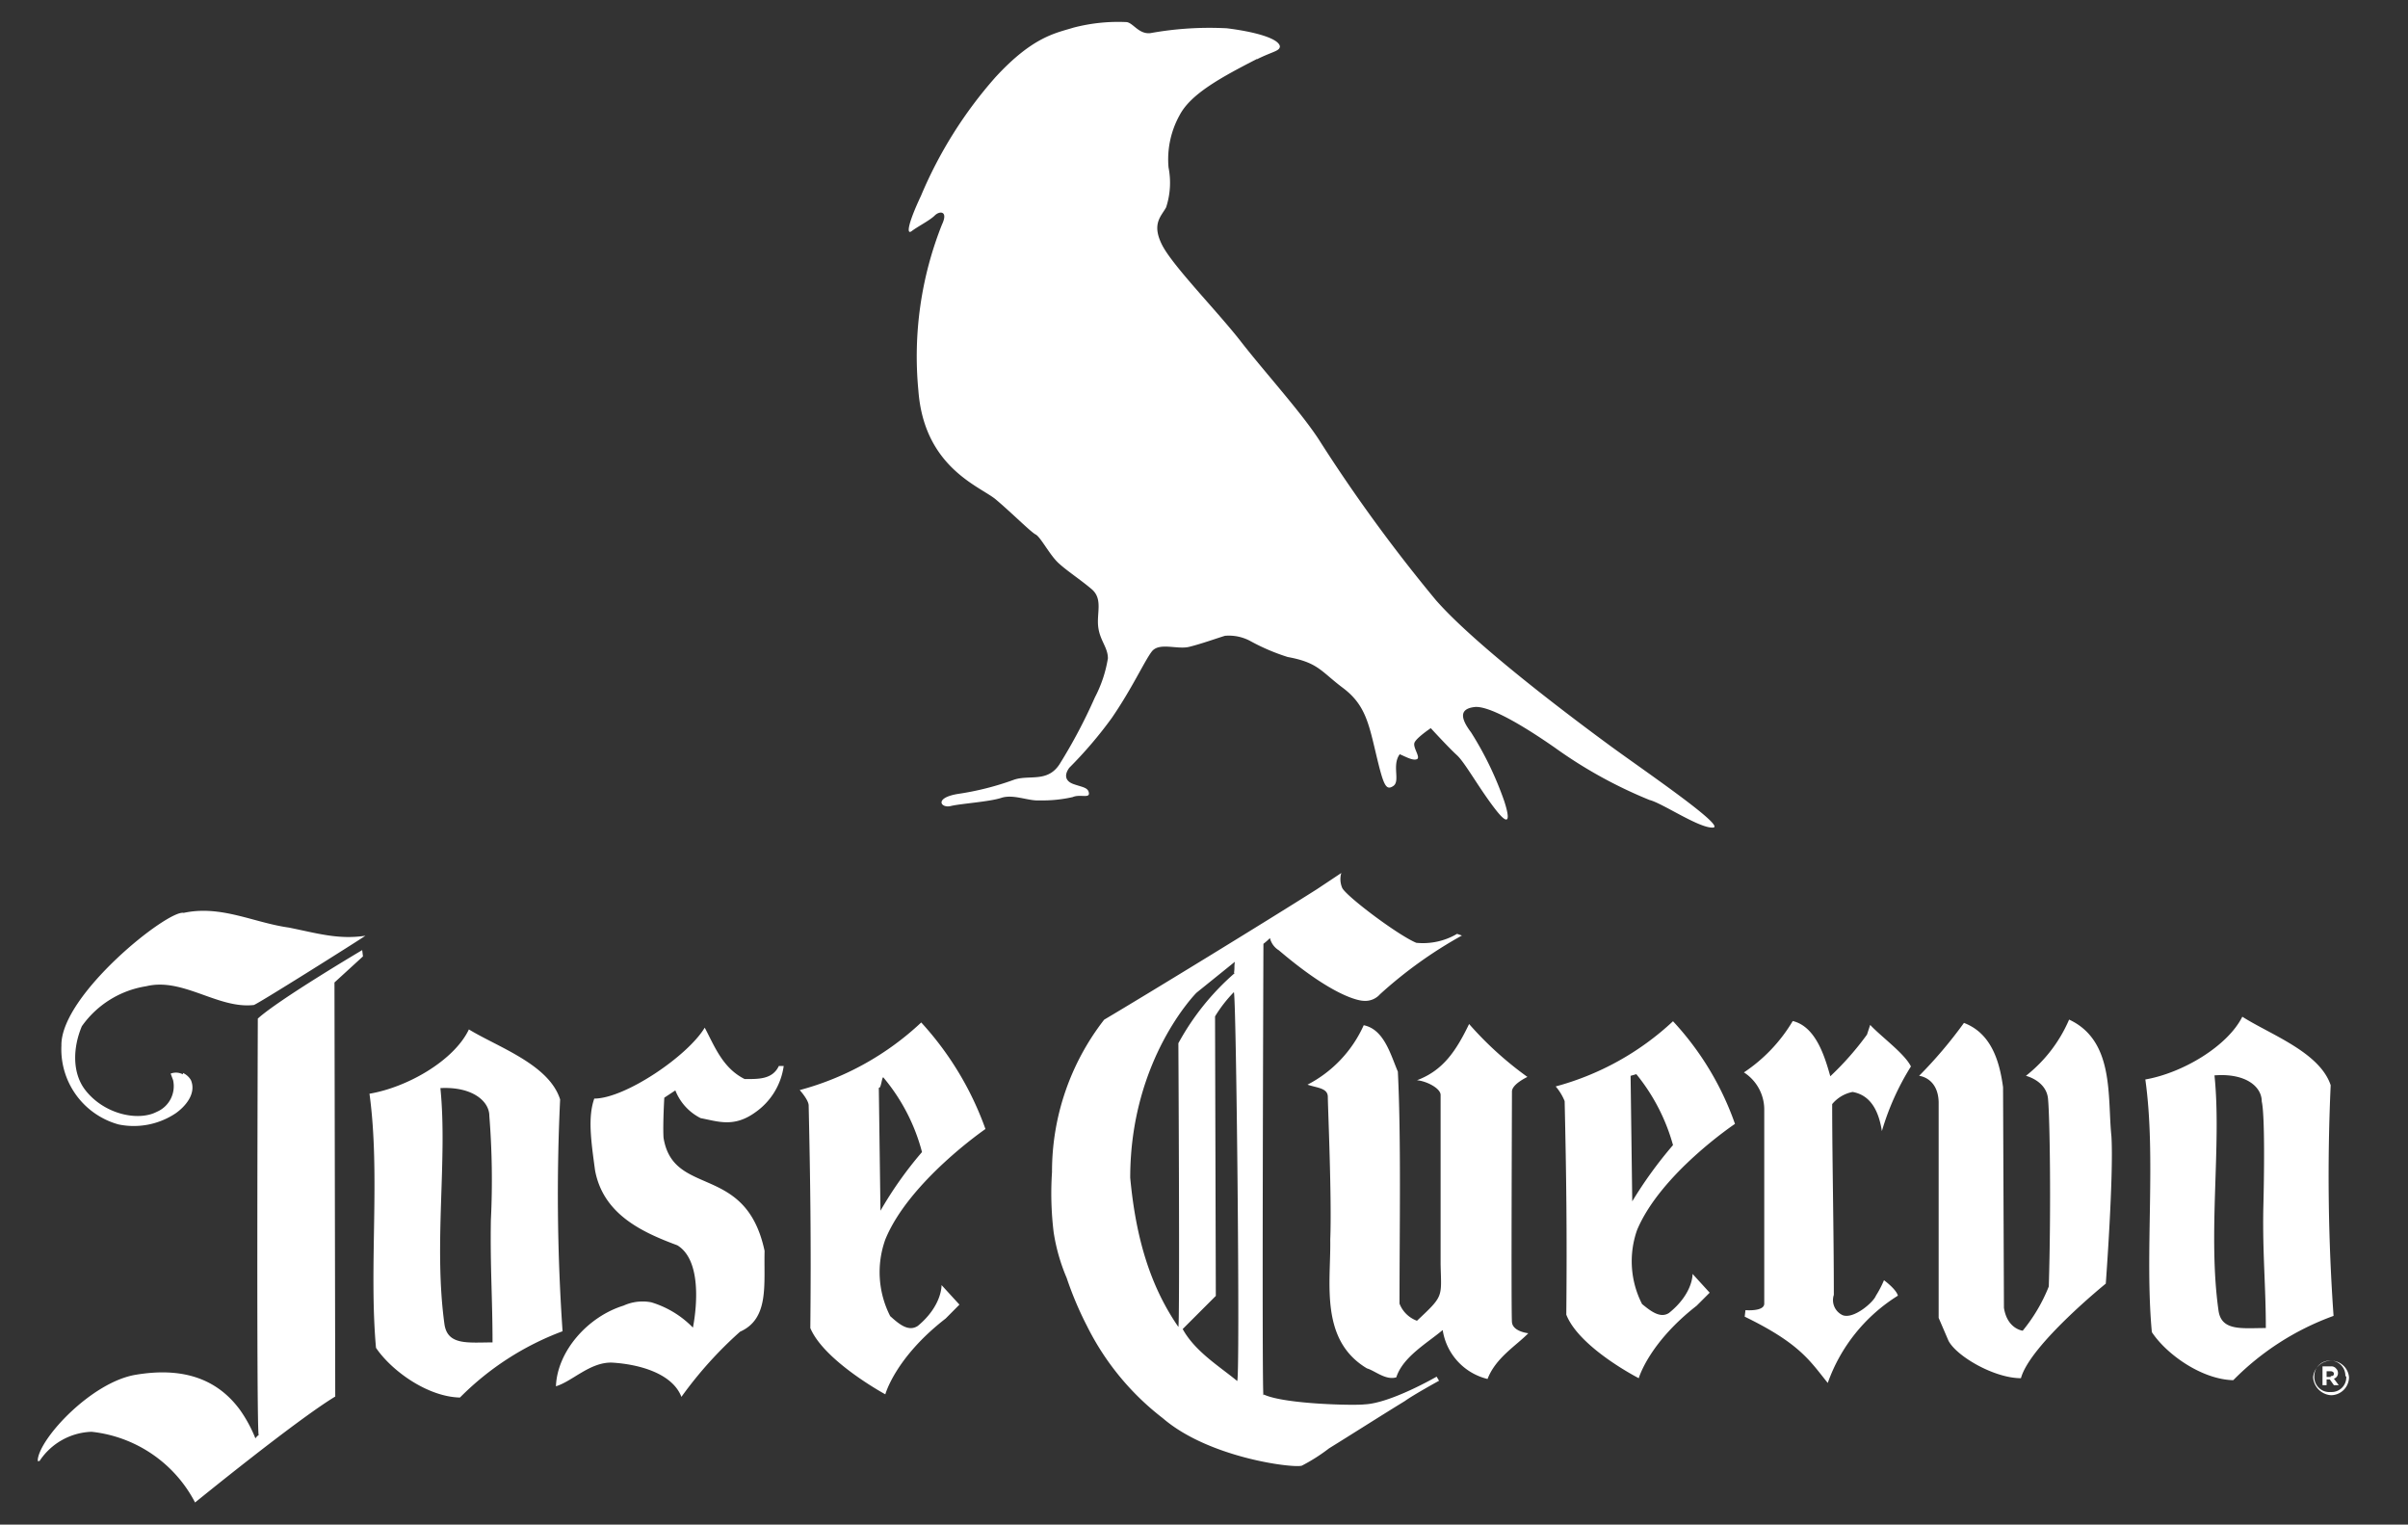 <svg id="Layer_1" data-name="Layer 1" xmlns="http://www.w3.org/2000/svg" width="218" height="138" viewBox="0 0 218 138">
  <rect x="0" y="0" width="218" height="138" fill="#333333" stroke="none"/>
  <defs>
    <style>
      .cls-1 {
        fill: #fff;
      }
    </style>
  </defs>
  <g id="LOGOS">
    <path class="cls-1" d="M112,125c.29.15-.08-35.41-.3-35.19A12.27,12.27,0,0,0,110,92l.07,25.3-3,3c1.1,2,3.24,3.32,4.87,4.65m-.22-36.89c.07-.59,0-.44.07-1l-3.47,2.8s-6,6-6,16.75c.45,4.79,1.55,9.44,4.36,13.5.14-.3,0-25.68,0-25.68a22.9,22.9,0,0,1,5.09-6.34m2.65,38.14c1.92.89,8.34,1,9.08.89,2.36-.08,6.56-2.51,6.56-2.51l.22.37s-2.28,1.25-3.1,1.84c-2.06,1.26-4.79,3-6.86,4.28a16.17,16.17,0,0,1-2.43,1.55c-.44.3-8.34-.59-12.62-4.28a24,24,0,0,1-6.86-8.34,31.14,31.14,0,0,1-1.84-4.35,17.2,17.2,0,0,1-1.18-4.13,29.2,29.2,0,0,1-.15-5.46,22.38,22.38,0,0,1,4.72-13.79c4-2.37,14.61-8.86,19.26-11.81l2.21-1.47a2,2,0,0,0,.07,1.32c.23.67,5,4.28,6.72,5a6.1,6.1,0,0,0,3.69-.81l.44.15A39.35,39.35,0,0,0,124.93,90a1.77,1.77,0,0,1-1.47.59s-2.22.08-7.68-4.57a1.79,1.79,0,0,1-.81-1.11,5.22,5.22,0,0,1-.59.52s-.15,40.36,0,40.87M204.76,99.7c.29,1.26.22,6.72.14,9.74-.07,4.06.23,7,.23,10.77-2.14,0-4,.3-4.28-1.55-1-7,.29-15-.37-21.32,2.8-.22,4.28,1,4.28,2.36M211,98.23c-1-3-5.46-4.58-8-6.2-1.33,2.66-5.39,5.09-8.78,5.68,1,7.08-.08,15.71.59,22.87,1.32,2,4.5,4.28,7.37,4.35a24.41,24.41,0,0,1,9.08-5.82A180.26,180.26,0,0,1,211,98.23m-62.86-1a17.58,17.58,0,0,1,3.32,6.42,38.1,38.1,0,0,0-3.69,5.09l-.15-11.36Zm8.93,4.5a26.48,26.48,0,0,0-5.61-9.29,25.11,25.11,0,0,1-10.62,5.9,4.86,4.86,0,0,1,.81,1.33c.15,6.64.22,11.8.15,19.33,1.18,3,6.56,5.75,6.56,5.75s.89-3.17,5.24-6.56l1.18-1.18-1.55-1.7s.07,1.77-2.14,3.54c-.81.52-1.7-.22-2.43-.81a8.49,8.49,0,0,1-.45-6.71c2.14-5.1,8.86-9.6,8.86-9.6m24.27-3.32c-.3-2.21-1-4.86-3.54-5.82a40.13,40.13,0,0,1-4.06,4.79s1.7.15,1.77,2.36v19.55l.89,2.07c.73,1.4,4.13,3.39,6.56,3.39.81-3,7.68-8.56,7.68-8.56s.73-9.81.51-13.35c-.37-3.54.3-8.63-3.83-10.55a13,13,0,0,1-3.91,5.09s1.84.44,2,2.07.29,9.66.07,17a15.11,15.11,0,0,1-2.36,4s-1.4-.15-1.7-2.07ZM173,96.53c-.59-1.18-2.66-2.66-3.69-3.76l-.29.88a26.61,26.61,0,0,1-3.32,3.77c-.52-1.85-1.33-4.5-3.4-5a14.46,14.46,0,0,1-4.42,4.65,4,4,0,0,1,1.84,3.47V118c0,.74-1.7.59-1.7.59l-.07.59c5,2.43,5.9,4,7.52,6a15.33,15.33,0,0,1,6.35-7.9c-.15-.59-1.26-1.4-1.26-1.4a9.21,9.21,0,0,1-.73,1.4c-.22.59-2,2.14-3,1.77a1.5,1.5,0,0,1-.81-1.84c0-5.76-.15-12.32-.15-17.27a3.18,3.18,0,0,1,1.85-1.1c1.62.29,2.36,1.69,2.65,3.54A23.43,23.43,0,0,1,173,96.53M126.55,97c-.66-1.55-1.25-3.83-3.09-4.2a11.24,11.24,0,0,1-5.09,5.38c.88.3,1.84.3,1.84,1.11s.37,9.22.22,12.91c.07,3.84-1,9.08,3.32,11.66.74.22,1.7,1.1,2.66.81.59-1.85,2.8-3.1,4.2-4.28a5.39,5.39,0,0,0,4.06,4.43c.74-1.92,2.58-3,3.69-4.14,0,0-1.4-.14-1.48-1s0-20.21,0-20.88,1.4-1.32,1.4-1.32A31.3,31.3,0,0,1,133,92.69c-1.18,2.44-2.36,4.21-4.72,5.09.89.08,2.14.74,2.14,1.33v15.35c.07,3,.3,2.8-2.14,5.09A2.68,2.68,0,0,1,126.7,118c0-6.71.15-15-.15-21M211,124.56c.22,0,.29-.07.29-.22h0c0-.14-.15-.22-.29-.22h-.37v.52H211Zm-.74-.88H211a.55.55,0,0,1,.51.22.53.53,0,0,1,.15.37h0a.51.51,0,0,1-.37.52l.44.59h-.44l-.37-.52h-.29v.52h-.37v-1.7Zm2.07.88h0a1.36,1.36,0,0,0-1.41-1.4,1.4,1.4,0,0,0-1.4,1.4h0A1.36,1.36,0,0,0,211,126a1.33,1.33,0,0,0,1.41-1.41m-3,.08h0a1.63,1.63,0,0,1,3.25,0h0a1.64,1.64,0,0,1-1.63,1.62,1.74,1.74,0,0,1-1.62-1.62m-142-27c-2-1-2.73-3-3.61-4.65-1.55,2.58-7.23,6.42-10,6.42-.59,1.69-.3,3.76.07,6.49.74,4,4.28,5.61,7.45,6.79,2.66,1.62,1.41,7.45,1.41,7.45a8.78,8.78,0,0,0-3.77-2.29,4.16,4.16,0,0,0-2.51.3c-3.24,1-6,4.13-6.12,7.3,1.48-.44,3.1-2.21,5.09-2.14,2.51.15,5.46,1,6.27,3.1a36,36,0,0,1,5.31-5.9c2.66-1.18,2.14-4.28,2.22-7.31-1.7-8-8.27-4.79-9.15-10.25-.07-1.26.07-3.62.07-3.62l1-.66a4.76,4.76,0,0,0,2.29,2.51c1.55.29,3,.88,4.94-.52a6.13,6.13,0,0,0,2.58-4.2h-.44c-.59,1.25-1.92,1.18-3.1,1.18M44.3,101a73.55,73.55,0,0,1,.14,9.44c-.07,4.21.15,7.16.15,11.07-2.21,0-4.06.29-4.35-1.63-1-7.23.29-14.9-.37-21.39,2.88-.15,4.43,1.18,4.43,2.51m6.41-1.48c-1-3.17-5.6-4.72-8.26-6.34-1.33,2.8-5.53,5.23-9,5.82,1,7.31-.07,15.65.59,23,1.4,2.07,4.65,4.43,7.6,4.5a25.75,25.75,0,0,1,9.29-6,180.61,180.61,0,0,1-.22-21M80,97.56a17.28,17.28,0,0,1,3.47,6.72,34.68,34.68,0,0,0-3.76,5.31l-.15-11.14c.22.15.29-1.18.44-.89m9.22,4.65a28.39,28.39,0,0,0-5.82-9.66,25.83,25.83,0,0,1-11,6.12s.81.89.81,1.4c.15,6.86.23,12.25.15,20.14,1.26,3,6.79,6,6.79,6s.89-3.32,5.46-6.86l1.25-1.26-1.62-1.77s.07,1.85-2.14,3.69c-.88.59-1.77-.22-2.51-.88a8.75,8.75,0,0,1-.44-6.94c2.14-5.24,9.07-10,9.07-10M32.79,86s-7.6,4.5-9.45,6.2c0,.15-.14,37.25.08,37.7-.22.14-.15.14-.3.29a12.45,12.45,0,0,0-1.4-2.58c-2.21-3-5.46-3.84-9.44-3.17s-8.64,5.68-8.86,7.67c0,.3.08.07.15.15a5.88,5.88,0,0,1,4.72-2.66A12,12,0,0,1,17.66,136s9.15-7.45,12.69-9.59l-.07-37.48,2.58-2.36ZM16.56,97.12a1.56,1.56,0,0,1,.73.66c.52,1.26-.59,2.44-1.4,3a6.82,6.82,0,0,1-5.16,1,7.06,7.06,0,0,1-5.17-7.15c-.07-4.58,9.67-12.32,11.07-12,3.39-.73,6.34.89,9.52,1.33,2.58.52,4.5,1.11,6.93.74-.52.37-10,6.34-10.11,6.27-3.24.37-6.41-2.51-9.73-1.7a8.8,8.8,0,0,0-5.83,3.62c-.81,1.92-.89,4.2.29,5.75,1.7,2.22,4.8,2.88,6.49,2a2.52,2.52,0,0,0,1.48-2.87l-.22-.59a1.33,1.33,0,0,1,1.11.07M113.79,5.34c-3.32,1.7-6,3.18-7,5.09a8.24,8.24,0,0,0-1,4.73,7.15,7.15,0,0,1-.22,3.61c-.44.81-1.33,1.48-.37,3.39s5,6,7.16,8.78,5.68,6.64,7.23,9.15A143.7,143.7,0,0,0,130,54.33c3.76,4.28,12.91,11.07,15.71,13.13s10.63,7.38,9.37,7.45-4.57-2.21-5.75-2.5a41.38,41.38,0,0,1-8.56-4.73c-3.39-2.36-6.12-3.83-7.3-3.68s-1.41.81-.3,2.28a30.15,30.15,0,0,1,3,6.2c.44,1.33.66,2.66-.82.74s-2.73-4.21-3.46-4.87-2.36-2.44-2.36-2.44-1.33.89-1.48,1.33.59,1.33.22,1.48-1-.22-1.55-.45c-.74,1,.08,2.44-.59,2.88s-.88-.07-1.55-2.88-1-4.5-3-6-2.22-2.29-5-2.8a18.59,18.59,0,0,1-3.32-1.41,4.1,4.1,0,0,0-2.36-.51c-.73.22-2.14.73-3.24,1s-2.73-.45-3.4.44-1.77,3.32-3.61,6a37.77,37.77,0,0,1-3.84,4.5c-.44.59-.44,1.19.37,1.48s1.33.3,1.4.81-.81.08-1.47.37a12.48,12.48,0,0,1-3,.3c-1,.07-2.36-.59-3.46-.23s-3.69.52-4.58.74-1.55-.74.67-1.1a25.69,25.69,0,0,0,5-1.26c1.4-.52,3.1.3,4.21-1.47a48.42,48.42,0,0,0,3.17-6,11.6,11.6,0,0,0,1.18-3.54c0-1-.74-1.62-.88-2.88s.44-2.51-.6-3.39-2.21-1.63-3-2.36-1.62-2.36-2.06-2.58-2.21-2-3.62-3.18-6.49-2.87-7-9.88a32.31,32.31,0,0,1,2.14-15c.59-1.25-.22-1.25-.66-.81s-1.55,1-2.07,1.4-.36-.66.82-3.17A39,39,0,0,1,90.11,7c3.39-3.69,5.46-4,7.08-4.5A16,16,0,0,1,102,2c.59.08,1.1,1.11,2.14,1a30.09,30.09,0,0,1,6.93-.44c2.44.3,4.65.89,4.8,1.62,0,.45-.59.45-2.07,1.18"/>
  </g>
</svg>

